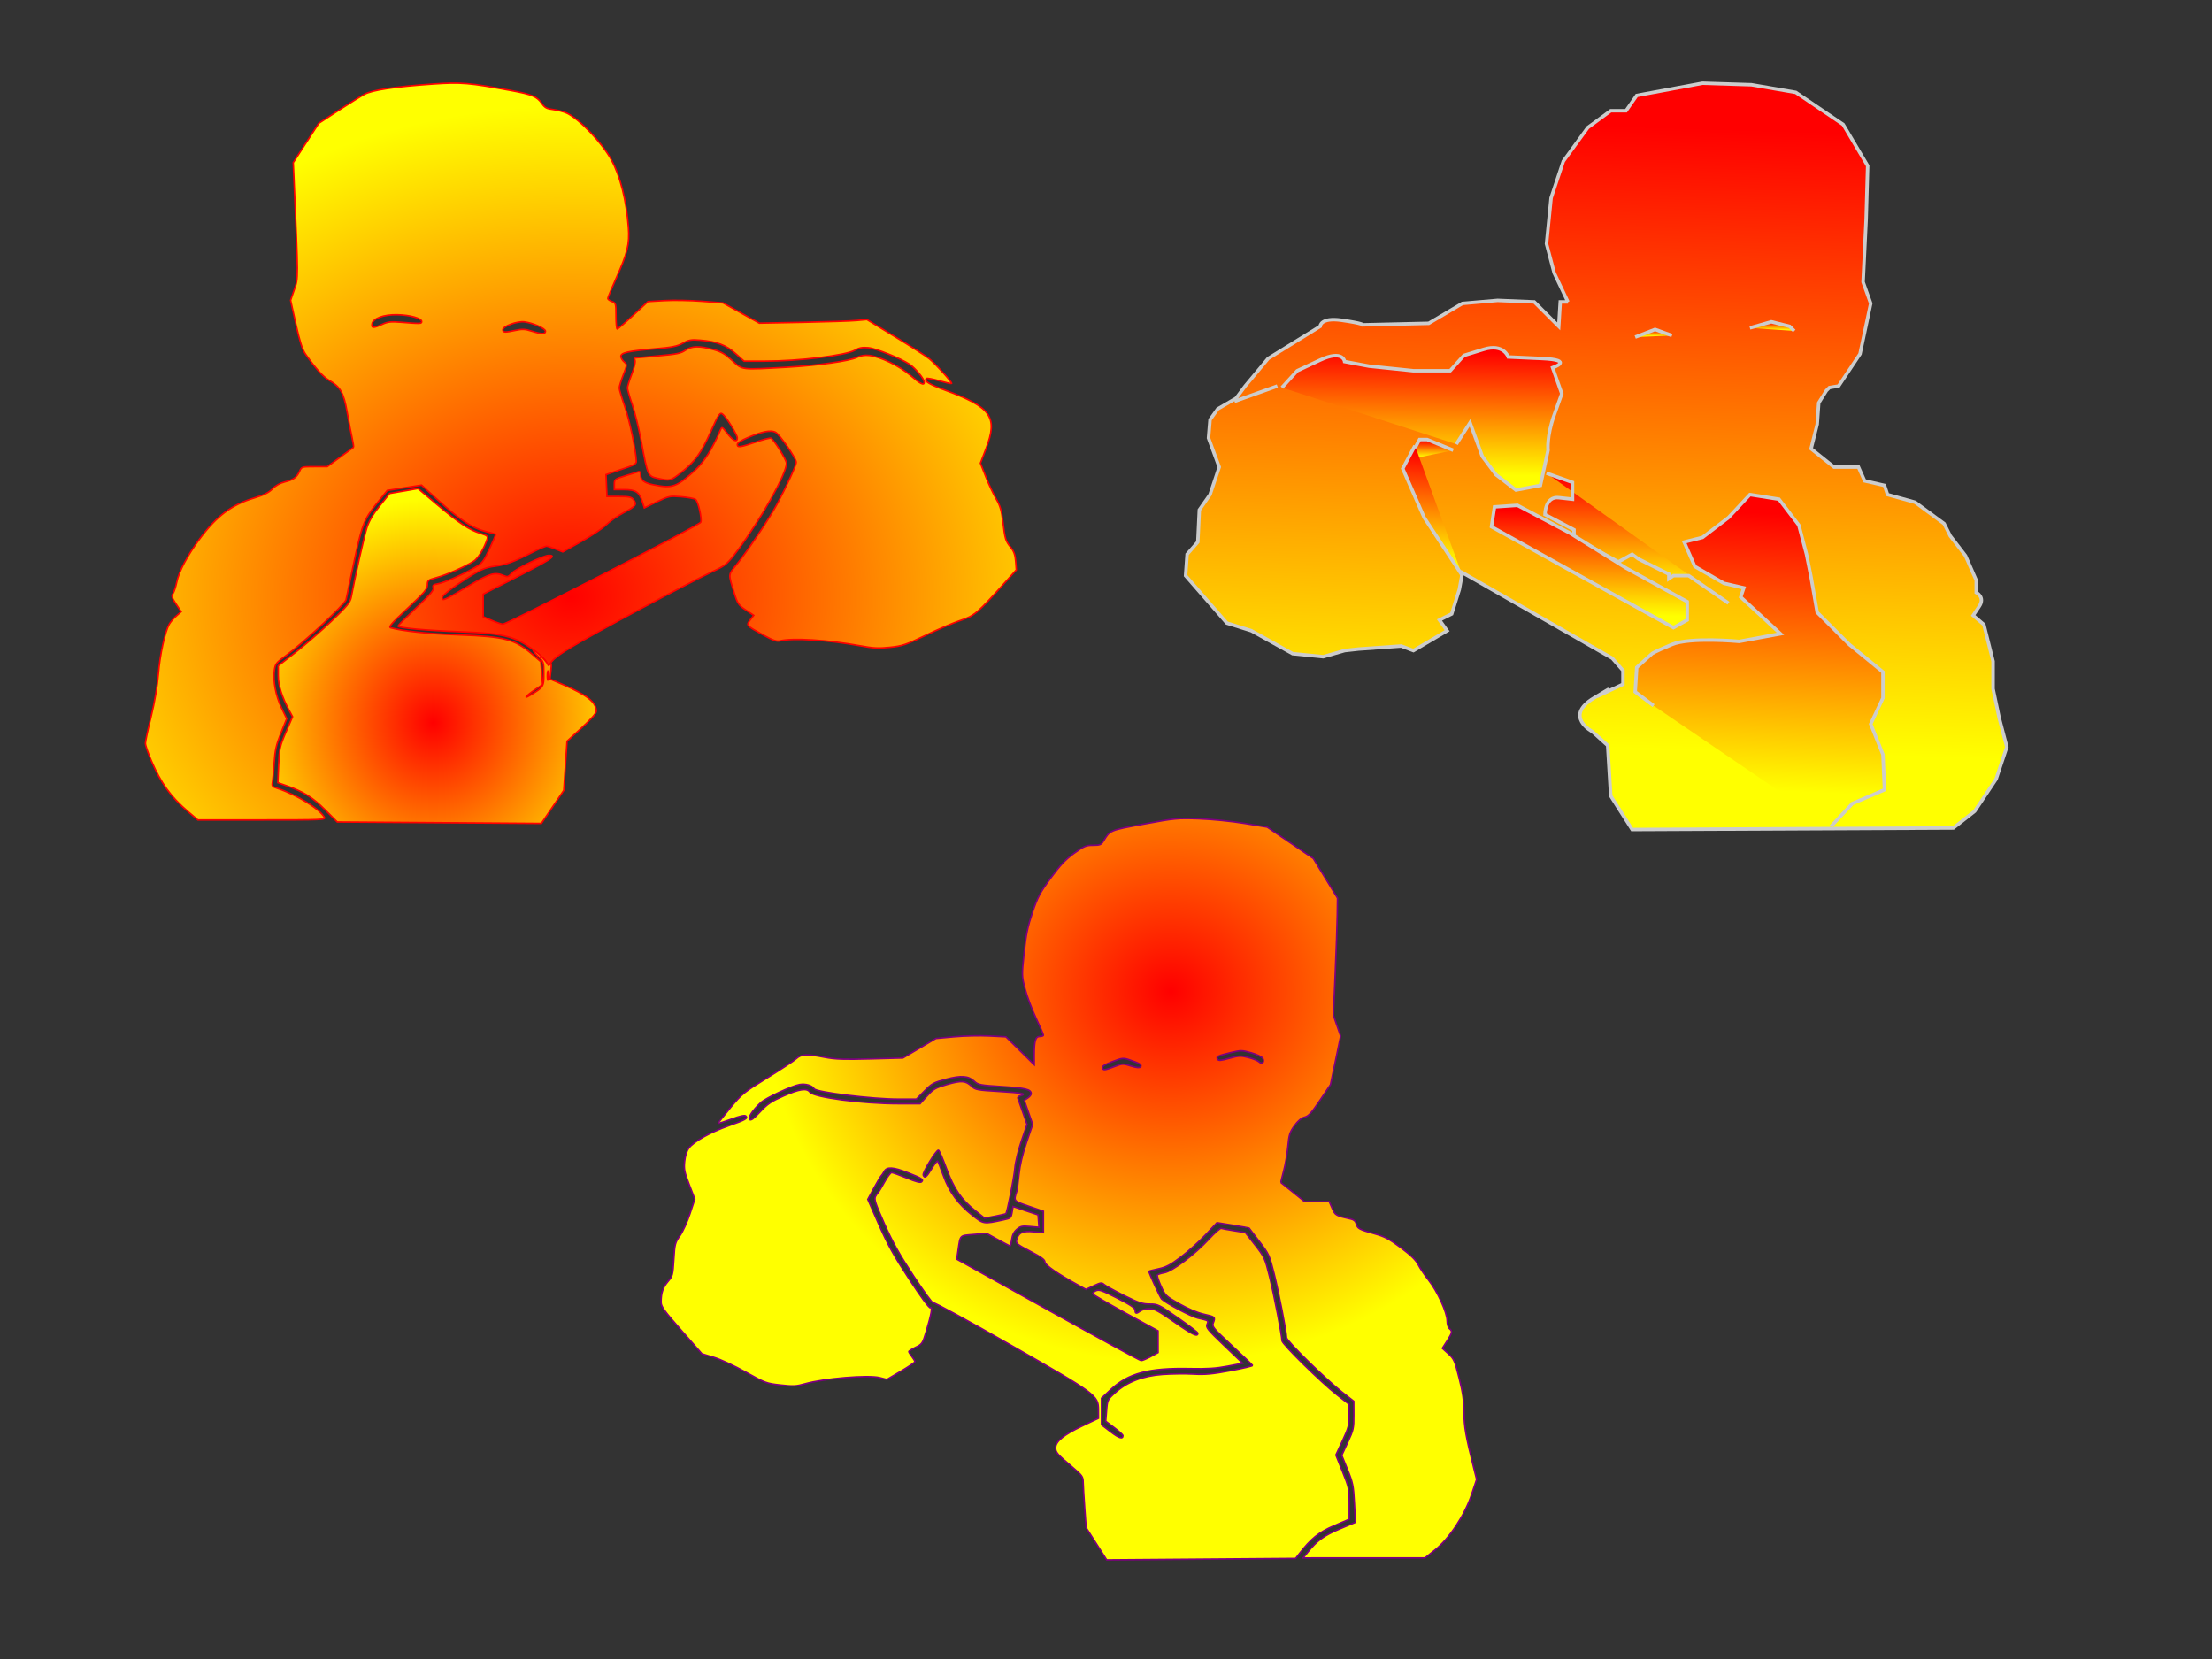 <?xml version="1.0"?><svg width="640" height="480" xmlns="http://www.w3.org/2000/svg">
 <rect width="100%" height="100%" fill="#333333" stroke="none"/>
 <defs>
  <radialGradient r="0.5" cy="0.5" cx="0.5" id="svg_1">
   <stop stop-color="#ff0000" offset="0"/>
   <stop stop-color="#ffff00" offset="1"/>
  </radialGradient>
  <radialGradient r="0.5" cy="0.5" cx="0.5" id="svg_2">
   <stop stop-color="#0000ff" offset="0"/>
   <stop stop-color="#00bfbf" offset="1"/>
  </radialGradient>
  <linearGradient y2="1" x2="1" y1="0.449" x1="0.387" id="svg_3">
   <stop stop-color="#ff56ff" offset="0"/>
   <stop stop-color="#7f007f" offset="1"/>
  </linearGradient>
  <linearGradient y2="0.891" x2="0.488" y1="0.164" x1="0.496" id="svg_4">
   <stop stop-color="#ff0000" offset="0"/>
   <stop stop-color="#ffff00" offset="1"/>
  </linearGradient>
  <linearGradient y2="0.891" x2="0.488" y1="0.055" x1="0.516" id="svg_5">
   <stop stop-color="#ff0000" offset="0"/>
   <stop stop-color="#ffff00" offset="1"/>
  </linearGradient>
  <radialGradient fy="0.266" fx="0.66" r="0.5" cy="0.266" cx="0.66" id="svg_6">
   <stop stop-color="#ff0000" offset="0"/>
   <stop stop-color="#ffff00" offset="1"/>
  </radialGradient>
  <radialGradient fy="0.332" fx="0.598" r="0.5" cy="0.332" cx="0.598" id="svg_7">
   <stop stop-color="#ff0000" offset="0"/>
   <stop stop-color="#ffff00" offset="1"/>
  </radialGradient>
  <radialGradient fy="0.293" fx="0.605" r="0.5" cy="0.293" cx="0.605" id="svg_8">
   <stop stop-color="#ff0000" offset="0"/>
   <stop stop-color="#ffff00" offset="1"/>
  </radialGradient>
  <radialGradient fy="0.234" fx="0.625" r="0.5" cy="0.234" cx="0.625" id="svg_9">
   <stop stop-color="#ff0000" offset="0"/>
   <stop stop-color="#ffff00" offset="1"/>
  </radialGradient>
  <radialGradient fy="0.746" fx="0.934" r="0.5" cy="0.746" cx="0.934" id="svg_10">
   <stop stop-color="#ff0000" offset="0"/>
   <stop stop-color="#ffff00" offset="1"/>
  </radialGradient>
  <radialGradient fy="0.703" fx="0.547" r="0.5" cy="0.703" cx="0.547" id="svg_11">
   <stop stop-color="#ff0000" offset="0"/>
   <stop stop-color="#ffff00" offset="1"/>
  </radialGradient>
  <radialGradient fy="0.699" fx="0.488" r="0.5" cy="0.699" cx="0.488" id="svg_12">
   <stop stop-color="#ff0000" offset="0"/>
   <stop stop-color="#ffff00" offset="1"/>
  </radialGradient>
  <radialGradient r="0.833" cy="0.699" cx="0.488" id="svg_13">
   <stop stop-color="#ff0000" offset="0"/>
   <stop stop-color="#ffff00" offset="1"/>
  </radialGradient>
  <radialGradient r="0.669" cy="0.699" cx="0.488" id="svg_14">
   <stop stop-color="#ff0000" offset="0"/>
   <stop stop-color="#ffff00" offset="1"/>
  </radialGradient>
 </defs>
 <g>
  <title>Layer 1</title>
  <g id="g4880">
   <path fill="url(#svg_5)" stroke="#cccccc" stroke-width="1px" d="m453.646,87.354l-3.982,-8.407l-2.212,-8.407l1.327,-13.274l3.54,-10.619l7.08,-9.735l6.637,-4.867l4.425,0l3.097,-4.425l19.027,-3.54l14.159,0.442l12.832,2.212l13.717,9.292l7.08,11.947l-0.443,15.487l-0.885,18.142l2.212,6.195l-3.097,14.602l-6.195,9.292l-2.655,0.442l-0.885,0.885l-2.212,3.54l-0.443,6.195l-1.77,7.08l6.637,5.31l7.08,0l1.77,3.982l5.752,1.327l0.885,2.655l7.965,2.212l8.407,6.195l1.77,3.54l4.425,5.752l3.097,7.08l0,3.54c0,0 2.655,1.327 0.885,3.982c-1.77,2.655 -1.77,2.655 -1.77,2.655l3.097,2.655l2.655,10.619l0,7.965l1.77,8.407l2.212,8.407l-3.097,9.292l-6.195,9.292l-6.195,4.867l-92.92,0.442l-6.195,-9.735l-0.885,-14.602l-4.425,-3.982c0,0 -8.407,-4.425 0.443,-9.735c8.85,-5.31 0.885,-0.442 0.885,-0.442l7.522,-3.54l0,-3.982l-3.097,-3.54l-43.363,-24.779l-0.885,4.867l-2.212,7.08l-3.54,1.77l2.212,3.097l-9.734,5.752l-3.54,-1.327l-12.389,0.885l-3.982,0.442l-6.195,1.77l-8.85,-0.885l-11.947,-6.637l-7.08,-2.212l-11.947,-13.717l0.442,-6.195l3.097,-3.54l0.442,-9.292l3.097,-4.425l2.655,-7.965l-3.097,-8.407l0.442,-5.31l2.212,-3.097l5.31,-3.097l2.655,-3.54l6.637,-7.965l15.044,-9.292c0,0 0,-2.655 6.195,-1.77c6.195,0.885 6.195,1.327 6.195,1.327l19.027,-0.442l9.735,-5.752l10.177,-0.885l10.619,0.442l7.08,7.08l0.442,-7.08l2.212,0z" id="path4320"/>
   <path fill="url(#svg_5)" stroke="#cccccc" stroke-width="1px" d="m529.752,239.124l6.195,-6.637l9.292,-3.982l-0.443,-10.177l-3.54,-8.85l3.54,-7.522l0,-7.522l-9.734,-7.965l-9.292,-9.292l-1.77,-10.177l-1.327,-6.637l-2.212,-8.407l-5.752,-7.522l-8.407,-1.327l-6.195,6.637l-7.522,5.752l-5.31,1.327l3.097,7.08l8.407,4.867l5.752,1.327l-0.885,2.655l11.504,10.619l-11.947,2.212c0,0 -14.159,-1.327 -19.469,0.885c-5.31,2.212 -5.752,2.655 -5.752,2.655l-4.425,3.982l-0.442,7.08l5.31,3.982" id="path4326"/>
   <path fill="url(#svg_5)" stroke="#cccccc" stroke-width="1px" d="m421.345,128.504l3.982,-6.195l3.54,9.735l3.982,5.31l5.752,4.425l7.08,-1.327l2.212,-10.177c0,0 -0.442,-3.982 1.77,-10.177c2.212,-6.195 2.212,-6.195 2.212,-6.195l-2.655,-7.522c0,0 6.637,-2.212 -3.097,-2.655c-9.734,-0.442 -9.734,-0.442 -9.734,-0.442c0,0 -1.327,-3.982 -7.08,-2.212c-5.752,1.77 -5.752,1.77 -5.752,1.77l-3.982,4.425l-10.619,0l-12.832,-1.327l-7.08,-1.327c0,0 -0.442,-3.54 -7.08,-0.442c-6.637,3.097 -6.637,3.097 -6.637,3.097l-4.425,4.867" id="path4328"/>
   <path fill="url(#svg_5)" stroke="#cccccc" stroke-width="1px" d="m500.106,174.522l-11.504,-7.965l-4.425,0l-1.327,0.885l0,-1.327l-8.85,-4.425l-1.77,-1.327l-3.982,2.212l-12.832,-7.08l0,-2.212l-8.407,-4.425c0,0 0,-5.31 3.982,-4.867c3.982,0.442 3.982,0.442 3.982,0.442l0,-3.097l0,-1.77l-7.522,-2.655" id="path4330"/>
   <path fill="url(#svg_5)" stroke="#cccccc" stroke-width="1px" d="m420.46,130.274l-7.522,-3.097l-2.212,0l-3.097,5.752" id="path4332"/>
   <path fill="url(#svg_5)" stroke="#cccccc" stroke-width="1px" d="m431.522,152.398l0.885,-5.752l6.637,-0.442l15.044,7.965l16.372,10.177l17.699,9.735l0,5.31l-3.982,2.212l-52.655,-29.204z" id="path4334"/>
   <path fill="url(#svg_5)" stroke="#cccccc" stroke-width="1px" d="m506.301,94.876l6.195,-1.77l5.31,1.327l1.327,1.327" id="path4336"/>
   <path fill="url(#svg_5)" stroke="#cccccc" stroke-width="1px" d="m483.735,97.088l-4.867,-1.77l-5.752,2.212" id="path4338"/>
   <path fill="url(#svg_5)" stroke="#cccccc" stroke-width="1px" d="m369.575,111.69l-12.389,4.425l0,0l0,0" id="path4346"/>
   <path fill="url(#svg_5)" stroke="#cccccc" stroke-width="1px" d="m423.115,166.558l-11.062,-16.814l-6.195,-14.159l3.54,-6.637" id="path4354"/>
  </g>
  <path fill="url(#svg_9)" fill-rule="nonzero" stroke="#7f007f" stroke-width="0.442" stroke-linecap="round" stroke-miterlimit="4" stroke-dashoffset="0" id="path4356" d="m317.222,446.664l-2.977,-4.67l-0.415,-5.678c-0.228,-3.123 -0.426,-6.475 -0.44,-7.448c-0.022,-1.638 -0.259,-1.968 -3.157,-4.425c-4.37,-3.703 -4.809,-4.211 -4.809,-5.562c0,-1.836 2.327,-3.748 7.633,-6.274l4.757,-2.264l-0.011,-2.464c-0.018,-4.124 -0.557,-4.521 -25.565,-18.816c-12.145,-6.942 -22.099,-12.369 -22.248,-12.127c-0.148,0.24 -2.701,-3.258 -5.673,-7.775c-4.14,-6.292 -6.118,-9.828 -8.46,-15.128c-2.581,-5.84 -2.98,-7.063 -2.563,-7.856c0.272,-0.516 0.628,-1.038 0.792,-1.16c0.164,-0.122 0.977,-1.466 1.806,-2.987c0.829,-1.521 1.771,-2.765 2.094,-2.765c0.323,0 2.297,0.708 4.387,1.573c2.666,1.103 3.939,1.434 4.267,1.106c0.663,-0.663 0.138,-1.014 -3.914,-2.614c-4.286,-1.692 -6.17,-1.8 -6.909,-0.397c-0.288,0.548 -0.658,1.095 -0.822,1.217c-0.164,0.122 -1.11,1.715 -2.103,3.54l-1.806,3.319l3.205,7.301c2.553,5.817 4.344,9.037 8.81,15.842c3.525,5.372 5.791,8.427 6.106,8.233c0.659,-0.407 0.232,1.988 -1.214,6.803c-1.063,3.539 -1.168,3.698 -3.073,4.624c-1.085,0.527 -1.972,1.091 -1.972,1.253c0,0.162 0.398,0.801 0.885,1.42c0.487,0.619 0.88,1.293 0.874,1.498c-0.006,0.205 -1.832,1.447 -4.058,2.76l-4.047,2.387l-2.085,-0.534c-3.271,-0.838 -16.152,0.228 -21.63,1.791c-2.494,0.711 -3.376,0.754 -7.075,0.341c-4.077,-0.455 -4.432,-0.587 -10.054,-3.731c-3.297,-1.844 -7.311,-3.702 -9.243,-4.278l-3.416,-1.019l-5.916,-6.73c-5.125,-5.83 -5.916,-6.932 -5.916,-8.241c0,-2.665 0.511,-4.198 1.974,-5.917c1.36,-1.599 1.442,-1.905 1.714,-6.428c0.269,-4.47 0.374,-4.873 1.78,-6.858c0.822,-1.16 2.124,-4.019 2.893,-6.352l1.399,-4.243l-1.602,-4.164c-1.397,-3.631 -1.569,-4.491 -1.346,-6.719c0.162,-1.617 0.613,-3.037 1.228,-3.87c1.402,-1.897 6.212,-4.598 11.494,-6.455c4.977,-1.75 5.666,-2.141 4.978,-2.829c-0.296,-0.296 -1.666,0.003 -4.128,0.901c-2.027,0.74 -3.744,1.286 -3.816,1.213c-0.072,-0.072 1.473,-2.069 3.433,-4.438c3.4,-4.107 3.897,-4.511 10.739,-8.73c3.946,-2.433 7.714,-4.923 8.373,-5.534c1.444,-1.338 3.032,-1.413 8.294,-0.394c3.01,0.583 5.456,0.668 13.129,0.458l9.43,-0.259l4.78,-2.828l4.78,-2.828l5.26,-0.482c2.893,-0.265 7.45,-0.371 10.127,-0.236l4.867,0.246l4.093,4.035l4.093,4.035l0,-2.701c0,-4.226 0.364,-5.467 1.604,-5.467c0.578,0 1.051,-0.174 1.051,-0.386c0,-0.212 -0.969,-2.452 -2.154,-4.978c-1.185,-2.526 -2.598,-6.301 -3.14,-8.389c-0.974,-3.752 -0.978,-3.874 -0.293,-10.398c0.556,-5.294 1.035,-7.615 2.419,-11.72c1.514,-4.489 2.164,-5.715 5.287,-9.966c2.739,-3.728 4.3,-5.382 6.761,-7.16c2.868,-2.072 3.435,-2.312 5.471,-2.312c2.002,0 2.361,-0.145 3.021,-1.217c1.965,-3.192 1.679,-3.071 11.725,-4.94c8.986,-1.671 9.699,-1.739 15.929,-1.516c3.68,0.132 9.399,0.707 13.124,1.32l6.601,1.086l6.673,4.537l6.673,4.537l3.497,5.73l3.497,5.73l-0.066,4.867c-0.036,2.677 -0.303,10.309 -0.593,16.96l-0.527,12.092l1.044,3.01l1.044,3.01l-1.462,7.013l-1.462,7.013l-3.041,4.532c-2.479,3.694 -3.304,4.6 -4.465,4.901c-0.969,0.251 -1.91,1.046 -2.946,2.487c-1.338,1.863 -1.564,2.58 -1.873,5.949c-0.193,2.107 -0.749,5.316 -1.236,7.132c-0.487,1.816 -0.844,3.322 -0.795,3.348c0.05,0.025 1.618,1.277 3.485,2.782l3.394,2.736l3.554,0l3.554,0l0.869,1.964c0.899,2.032 0.974,2.075 5.471,3.087c0.805,0.181 1.303,0.644 1.489,1.383c0.343,1.367 0.815,1.622 5.266,2.852c2.935,0.811 4.238,1.501 7.625,4.034c2.925,2.188 4.355,3.589 5.037,4.934c0.523,1.033 1.894,3.073 3.046,4.533c2.528,3.204 5.31,9.331 5.31,11.693c0,0.966 0.285,1.931 0.664,2.245c0.928,0.771 0.849,1.183 -0.693,3.586l-1.357,2.115l1.745,1.577c1.621,1.464 1.844,1.97 3.127,7.094c1.06,4.233 1.386,6.523 1.402,9.843c0.02,4.161 0.501,6.896 2.864,16.298l0.785,3.122l-1.465,4.4c-1.991,5.98 -6.454,12.74 -10.57,16.011l-2.918,2.319l-17.626,0.004l-17.626,0.004l1.327,-1.659c2.702,-3.378 4.7,-4.836 9.259,-6.753l4.539,-1.909l-0.298,-5.566c-0.271,-5.061 -0.45,-5.94 -1.977,-9.693l-1.679,-4.127l1.752,-3.793c1.643,-3.556 1.751,-4.045 1.736,-7.824l-0.016,-4.031l-3.394,-2.655c-4.761,-3.724 -16.043,-14.798 -16.043,-15.746c0,-1.562 -2.253,-13.134 -3.612,-18.546c-1.336,-5.322 -1.497,-5.673 -4.283,-9.292c-1.592,-2.069 -2.912,-3.8 -2.933,-3.847c-0.021,-0.047 -2.123,-0.419 -4.672,-0.826l-4.634,-0.74l-3.319,3.53c-1.825,1.942 -5.019,4.816 -7.098,6.387c-3.071,2.322 -4.294,2.966 -6.527,3.44c-1.511,0.321 -2.747,0.638 -2.747,0.705c0,0.498 3.259,7.611 3.676,8.021c1.225,1.208 8.518,5.057 10.415,5.497c3.28,0.761 3.193,0.702 2.736,1.82c-0.372,0.911 0.123,1.525 4.955,6.145l5.369,5.132l-4.394,0.841c-3.378,0.647 -5.877,0.808 -10.81,0.7c-11.947,-0.263 -17.931,1.327 -23.054,6.124l-2.609,2.443l0,3.836l0,3.836l2.655,2.043c2.405,1.85 3.54,2.201 3.54,1.094c0,-0.221 -1.12,-1.248 -2.49,-2.282l-2.49,-1.88l0.251,-3.112c0.247,-3.072 0.28,-3.139 2.52,-5.165c3.434,-3.107 7.934,-4.835 13.693,-5.258c2.544,-0.187 6.541,-0.234 8.883,-0.105c3.485,0.192 5.441,0.013 10.769,-0.988c3.581,-0.673 6.453,-1.353 6.382,-1.513c-0.071,-0.159 -2.758,-2.734 -5.971,-5.721c-5.44,-5.058 -5.813,-5.508 -5.42,-6.541c0.662,-1.741 0.599,-1.801 -2.645,-2.534c-1.944,-0.439 -4.557,-1.539 -7.135,-3.005c-3.959,-2.251 -4.101,-2.388 -5.34,-5.149c-0.7,-1.56 -1.172,-3 -1.049,-3.199c0.123,-0.199 1.027,-0.498 2.008,-0.664c2.327,-0.393 8.838,-5.294 12.923,-9.727c1.663,-1.805 3.264,-3.204 3.559,-3.109c0.294,0.095 1.983,0.403 3.751,0.684l3.216,0.512l2.821,3.613c2.721,3.484 2.87,3.81 4.188,9.14c1.351,5.462 3.593,17.026 3.593,18.531c0,0.954 11.344,12.113 16.017,15.757l3.405,2.655l0.023,3.177c0.021,2.846 -0.178,3.61 -1.909,7.341l-1.933,4.164l1.933,4.807c1.839,4.573 1.933,5.026 1.933,9.292l0,4.484l-4.39,1.874c-4.405,1.881 -6.689,3.727 -10.121,8.181l-0.991,1.286l-27.339,0.213l-27.339,0.213l-2.977,-4.67l-0,-0zm15.686,-54.151l2.162,-1.177l-0.006,-3.138l-0.006,-3.138l-9.372,-5.127c-5.155,-2.82 -9.438,-5.324 -9.518,-5.565c-0.08,-0.241 0.327,-0.654 0.905,-0.918c0.907,-0.413 1.76,-0.117 6.206,2.155c3.925,2.006 5.155,2.841 5.155,3.5c0,1.024 0.358,1.069 1.523,0.188c0.472,-0.357 1.633,-0.65 2.579,-0.65c1.449,0 2.623,0.63 7.452,4c5.172,3.61 6.588,4.271 6.588,3.078c0,-0.216 -2.584,-2.195 -5.741,-4.399c-5.552,-3.875 -5.822,-4.007 -8.193,-4.007c-2.092,0 -3.182,-0.364 -7.423,-2.482c-2.734,-1.365 -5.321,-2.792 -5.75,-3.171c-0.71,-0.628 -0.979,-0.596 -3.022,0.361l-2.242,1.05l-2.288,-1.26c-5.979,-3.293 -9.587,-5.8 -9.594,-6.668c-0.005,-0.666 -1.051,-1.431 -4.226,-3.093c-3.905,-2.043 -4.199,-2.29 -3.957,-3.319c0.485,-2.061 1.714,-2.652 4.895,-2.355l2.851,0.266l0,-3.089l0,-3.089l-4.2,-1.448c-4.524,-1.56 -4.431,-1.441 -3.497,-4.4c0.107,-0.338 0.387,-2.481 0.624,-4.762c0.287,-2.766 1.02,-5.877 2.2,-9.341l1.77,-5.194l-1.215,-3.481l-1.215,-3.481l0.996,-0.666c0.548,-0.366 0.996,-0.916 0.996,-1.222c0,-1.276 -1.483,-1.647 -8.283,-2.073c-6.498,-0.407 -7.062,-0.513 -8.13,-1.522c-1.713,-1.618 -3.81,-1.77 -8.266,-0.599c-3.534,0.929 -4.057,1.214 -6.192,3.378l-2.332,2.364l-5.191,0c-7.546,0 -23.726,-1.979 -24.38,-2.982c-0.65,-0.996 -2.444,-1.528 -4.204,-1.247c-2.208,0.353 -9.82,3.897 -11.267,5.246c-2.299,2.142 -3.751,4.33 -3.223,4.858c0.383,0.383 1.135,-0.164 3.047,-2.212c2.128,-2.281 3.217,-3.019 6.736,-4.566c4.643,-2.042 6.766,-2.358 7.656,-1.142c1.114,1.523 15.147,3.372 25.593,3.372l6.289,0l2.026,-2.242c1.826,-2.02 2.399,-2.35 5.787,-3.332c4.153,-1.204 5.391,-1.112 7.115,0.528c1.063,1.01 1.612,1.114 7.901,1.49c6.696,0.401 8.224,0.692 6.289,1.198c-0.551,0.144 -0.919,0.485 -0.819,0.757c0.1,0.272 0.74,2.088 1.422,4.035l1.24,3.54l-1.643,4.841c-0.913,2.69 -1.746,6.131 -1.874,7.743c-0.219,2.753 -2.212,12.843 -2.616,13.247c-0.104,0.104 -1.529,0.441 -3.165,0.749l-2.975,0.559l-2.721,-2.166c-4.073,-3.241 -6.173,-6.324 -8.358,-12.27c-1.039,-2.828 -2.065,-5.189 -2.281,-5.247c-0.594,-0.159 -4.679,6.508 -4.413,7.202c0.406,1.058 0.919,0.671 2.441,-1.839c0.815,-1.345 1.596,-2.332 1.736,-2.193c0.139,0.139 0.884,2.021 1.656,4.181c1.692,4.739 4.265,8.264 8.41,11.521c3.234,2.541 3.217,2.539 8.882,1.318c2.193,-0.473 2.301,-0.565 2.576,-2.193l0.287,-1.699l3.619,1.213l3.619,1.213l0.134,1.803l0.134,1.803l-2.591,-0.235c-2.279,-0.207 -2.738,-0.108 -3.812,0.815c-0.846,0.728 -1.298,1.626 -1.473,2.93c-0.139,1.034 -0.351,1.88 -0.471,1.88c-0.121,0 -1.702,-0.819 -3.515,-1.819l-3.296,-1.819l-3.729,0.311c-4.172,0.348 -3.835,-0 -4.529,4.684l-0.365,2.462l26.358,14.652c14.497,8.059 26.63,14.666 26.962,14.684c0.332,0.018 1.577,-0.497 2.765,-1.144l0,0l-0.001,-0zm-10.133,-84.044c1.975,-0.757 2.209,-0.76 4.412,-0.055c1.582,0.506 2.471,0.599 2.778,0.292c0.566,-0.566 -0.148,-1.044 -2.975,-1.994c-2.053,-0.689 -2.184,-0.678 -5.174,0.465c-2.305,0.881 -3.004,1.339 -2.811,1.843c0.276,0.719 0.564,0.677 3.77,-0.551l0,0l0,0zm42.548,-2.292c-0.263,-0.419 -1.752,-1.125 -3.309,-1.569c-2.692,-0.768 -2.981,-0.77 -5.927,-0.057c-3.811,0.923 -4.267,1.151 -3.799,1.908c0.298,0.482 0.917,0.434 3.409,-0.264c2.764,-0.774 3.27,-0.796 5.479,-0.235c1.339,0.34 2.724,0.903 3.078,1.25c0.883,0.865 1.741,0.036 1.069,-1.033z"/>
  <g id="g4892">
   <path fill="url(#svg_14)" fill-rule="nonzero" stroke="#ff0000" stroke-width="0.442" stroke-linecap="round" stroke-miterlimit="4" stroke-dashoffset="0" d="m93.831,236.437c-1.421,-2.478 -8.158,-6.588 -13.809,-8.425c-1.164,-0.378 -1.402,-0.668 -1.223,-1.484c0.122,-0.558 0.355,-3.095 0.517,-5.639c0.24,-3.78 0.6,-5.387 1.966,-8.789l1.672,-4.163l-1.519,-3.158c-1.666,-3.465 -2.481,-7.81 -2.042,-10.902c0.257,-1.815 0.554,-2.187 3.358,-4.204c4.822,-3.468 17.104,-14.885 17.374,-16.15c0.13,-0.608 1.011,-4.79 1.957,-9.292c2.605,-12.386 3.166,-13.902 6.83,-18.442l3.136,-3.886l4.958,-0.766l4.958,-0.766l5.004,4.543c5.994,5.443 9.833,7.959 13.511,8.855c1.503,0.366 2.807,0.735 2.898,0.819c0.091,0.085 -0.701,1.989 -1.759,4.232c-1.815,3.848 -2.076,4.165 -4.612,5.602c-3.666,2.077 -8.503,4.176 -10.385,4.506c-1.274,0.223 -1.503,0.429 -1.263,1.135c0.229,0.673 -0.86,1.952 -4.967,5.834c-2.893,2.735 -5.26,5.091 -5.26,5.235c0,0.53 8.085,1.27 18.026,1.651c13.509,0.518 16.589,1.411 22.888,6.642c1.864,1.548 2.264,2.151 2.318,3.493c0.047,1.174 0.124,1.325 0.281,0.548c0.394,-1.953 1.643,-3.145 6.299,-6.008c6.635,-4.081 33.844,-18.632 42.028,-22.476c3.012,-1.415 3.553,-1.895 6.396,-5.684c6.826,-9.096 14.189,-22.207 14.189,-25.266c0,-0.993 -3.711,-6.968 -4.505,-7.252c-0.301,-0.108 -2.307,0.41 -4.457,1.149c-4.442,1.528 -5.269,1.63 -5.269,0.653c0,-0.422 1.191,-1.195 3.052,-1.982c4.101,-1.734 6.549,-2.22 7.943,-1.577c1.157,0.534 6.006,7.51 6.054,8.71c0.033,0.826 -2.889,7.206 -5.625,12.281c-2.242,4.16 -8.588,13.607 -11.722,17.45c-2.372,2.91 -2.343,2.47 -0.545,8.236c0.928,2.978 1.221,3.404 3.303,4.798l2.284,1.531l-1.01,1.323c-1.216,1.593 -1.198,1.614 3.856,4.416c2.763,1.532 3.823,1.902 4.744,1.659c3.454,-0.914 14.056,-0.274 23.04,1.391c4.006,0.742 5.422,0.818 8.776,0.468c3.606,-0.376 4.629,-0.721 10.403,-3.504c3.522,-1.698 8.062,-3.633 10.088,-4.301c3.972,-1.308 4.833,-2.049 13.105,-11.271l2.977,-3.319l-0.186,-2.501c-0.135,-1.815 -0.517,-2.907 -1.395,-3.982c-1.539,-1.886 -1.691,-2.376 -2.298,-7.432c-0.391,-3.26 -0.821,-4.722 -1.952,-6.637c-0.798,-1.351 -2.147,-4.23 -2.999,-6.397l-1.548,-3.94l1.591,-4.153c3.536,-9.229 1.584,-12.025 -11.857,-16.979c-4.7,-1.732 -6.141,-2.642 -5.352,-3.377c0.16,-0.15 1.823,0.158 3.696,0.683c1.872,0.525 3.483,0.881 3.58,0.79c0.276,-0.257 -4.655,-5.718 -6.501,-7.2c-0.913,-0.733 -5.336,-3.575 -9.829,-6.316l-8.168,-4.983l-2.979,0.27c-1.639,0.149 -8.643,0.382 -15.566,0.519l-12.587,0.249l-5.254,-2.934l-5.254,-2.934l-6.114,-0.468c-3.363,-0.258 -8.249,-0.344 -10.858,-0.191l-4.744,0.277l-4.278,3.973c-2.353,2.185 -4.434,3.973 -4.625,3.973c-0.191,0 -0.347,-1.697 -0.347,-3.772c0,-3.616 -0.049,-3.789 -1.186,-4.193c-0.652,-0.231 -1.186,-0.626 -1.186,-0.878c0,-0.251 1.051,-2.795 2.335,-5.653c3.368,-7.494 4.001,-10.096 3.628,-14.93c-0.607,-7.874 -2.334,-14.745 -4.893,-19.466c-2.718,-5.014 -9.264,-11.878 -12.959,-13.59c-0.896,-0.415 -2.651,-0.877 -3.899,-1.025c-1.915,-0.228 -2.434,-0.506 -3.321,-1.784c-1.359,-1.958 -2.86,-2.594 -8.641,-3.662c-12.474,-2.303 -14.635,-2.487 -22.762,-1.933c-11.07,0.754 -17.657,1.74 -19.932,2.983c-1.044,0.57 -4.439,2.691 -7.544,4.713l-5.647,3.675l-3.687,5.681l-3.687,5.681l0.206,4.717c1.288,29.49 1.285,28.591 0.115,31.979l-1.083,3.137l1.535,6.908c1.128,5.076 1.87,7.382 2.797,8.695c2.948,4.175 5.052,6.512 6.778,7.528c3.314,1.951 4.25,3.59 5.235,9.161c0.487,2.755 1.144,6.158 1.46,7.563c0.316,1.405 0.49,2.619 0.388,2.698c-0.102,0.078 -1.855,1.368 -3.894,2.866l-3.707,2.723l-3.706,0c-3.651,0 -3.715,0.019 -4.282,1.295c-0.795,1.79 -1.795,2.519 -4.284,3.121c-1.363,0.329 -2.649,1.05 -3.558,1.992c-1.055,1.094 -2.425,1.779 -5.293,2.645c-6.519,1.969 -10.817,5.183 -15.691,11.732c-3.67,4.932 -6.095,9.504 -6.744,12.715c-0.256,1.268 -0.728,2.697 -1.048,3.176c-0.496,0.741 -0.365,1.197 0.886,3.074l1.469,2.204l-1.419,1.258c-0.78,0.692 -1.694,1.756 -2.031,2.364c-1.26,2.277 -2.689,8.816 -3.141,14.381c-0.289,3.547 -1.098,8.297 -2.11,12.389c-0.903,3.65 -1.642,7.11 -1.642,7.689c0,0.578 0.774,2.856 1.721,5.063c2.772,6.463 5.626,10.432 10.49,14.587l2.961,2.529l18.521,0c17.736,0 18.502,-0.034 18.061,-0.802l0,0zm48.457,-56.925l-2.49,-1.082l0,-3.26l0,-3.26l6.997,-3.566c12.788,-6.518 14.561,-7.654 11.947,-7.654c-1.529,0 -9.574,3.895 -10.731,5.195c-0.928,1.043 -1.169,1.111 -2.276,0.641c-2.529,-1.075 -4.002,-0.659 -9.706,2.738c-7.592,4.521 -8.09,4.743 -8.09,3.621c0,-0.695 3.56,-3.366 8.776,-6.583c2.631,-1.622 3.961,-2.135 6.404,-2.465c3.339,-0.451 5.444,-1.227 10.858,-4.004c1.928,-0.989 3.778,-1.798 4.111,-1.798c0.334,0 1.535,0.371 2.669,0.825l2.063,0.825l5.448,-3.055c2.996,-1.68 6.195,-3.826 7.108,-4.769c0.913,-0.943 3.208,-2.536 5.099,-3.541c3.564,-1.894 3.901,-2.358 2.765,-3.806c-0.561,-0.715 -1.257,-0.859 -4.151,-0.859l-3.476,0l-0.138,-3.164l-0.138,-3.164l2.036,-0.7c1.12,-0.385 3.103,-1.062 4.408,-1.504c1.78,-0.604 2.361,-1.02 2.328,-1.667c-0.172,-3.352 -1.95,-11.8 -3.309,-15.719c-0.895,-2.583 -1.628,-5.052 -1.628,-5.487c0,-0.434 0.521,-2.137 1.158,-3.784c1.145,-2.96 1.147,-3.004 0.237,-3.773c-0.507,-0.428 -0.921,-1.137 -0.921,-1.577c0,-1.068 2.041,-1.524 9.725,-2.177c5.099,-0.433 6.521,-0.717 8.213,-1.64c1.782,-0.972 2.425,-1.084 4.981,-0.871c4.869,0.405 7.484,1.388 10.236,3.85l2.479,2.217l5.92,0c9.939,0 23.531,-1.649 26.18,-3.176c1.203,-0.693 2.121,-0.865 3.808,-0.713c2.257,0.203 9.336,3.04 11.996,4.806c1.647,1.094 4.221,4.218 4.221,5.123c0,1.112 -1.05,0.605 -3.969,-1.916c-3.194,-2.759 -8.753,-5.449 -11.963,-5.788c-1.276,-0.135 -2.476,0.055 -3.516,0.557c-2.256,1.088 -11.212,2.349 -20.358,2.866c-13.434,0.759 -12.734,0.846 -15.743,-1.939c-2.042,-1.89 -3.181,-2.555 -5.42,-3.165c-4.095,-1.116 -6.327,-1.06 -8.14,0.203c-1.29,0.899 -2.466,1.136 -8.064,1.623c-3.604,0.314 -6.587,0.585 -6.628,0.602c-0.041,0.017 0.025,0.385 0.146,0.818c0.121,0.433 -0.326,2.199 -0.993,3.925c-0.668,1.726 -1.214,3.492 -1.214,3.924c0,0.432 0.623,2.601 1.385,4.819c0.762,2.218 1.96,7.117 2.662,10.886c1.82,9.771 1.849,9.835 4.73,10.459c3.581,0.776 3.619,0.766 6.794,-1.725c3.895,-3.055 5.74,-5.588 8.417,-11.553c2.548,-5.678 2.799,-6.022 3.737,-5.132c1.185,1.124 4.057,5.87 4.057,6.703c0,1.403 -1.213,0.865 -2.853,-1.266c-1.569,-2.038 -1.597,-2.052 -2.047,-0.996c-2.278,5.352 -4.717,9.234 -7.271,11.571c-5.399,4.94 -6.595,5.367 -12.005,4.285c-2.783,-0.557 -3.811,-1.344 -3.811,-2.917c0,-0.711 -0.217,-1.047 -0.593,-0.918c-0.326,0.112 -2.034,0.647 -3.795,1.19c-3.122,0.961 -3.202,1.023 -3.202,2.498l0,1.513l2.846,0c3.318,0 4.36,0.693 5.262,3.502l0.573,1.783l3.605,-1.745c3.495,-1.691 3.711,-1.737 7.048,-1.472c1.894,0.15 3.763,0.493 4.155,0.762c0.756,0.519 1.92,5.614 1.511,6.61c-0.365,0.887 -55.883,29.476 -57.257,29.485c-0.391,0.003 -1.832,-0.482 -3.202,-1.077l0,0l0,0zm11.523,-83.706c-1.896,-0.603 -2.681,-0.64 -4.627,-0.221c-3.093,0.666 -3.694,0.637 -3.694,-0.175c0,-1.011 4.148,-2.538 6.211,-2.286c2.496,0.304 6.123,1.915 6.123,2.719c0,0.882 -1.153,0.872 -4.012,-0.037l0,-0l0,-0zm-46.185,-2.04c0.248,-1.63 3.324,-2.776 7.267,-2.707c3.674,0.064 7.116,1.021 7.116,1.978c0,0.658 -0.29,0.667 -6.167,0.191c-2.732,-0.221 -3.657,-0.115 -5.218,0.597c-2.553,1.164 -3.182,1.152 -2.998,-0.058z" id="path4866"/>
   <path fill="url(#svg_14)" fill-rule="nonzero" stroke="#ff0000" stroke-width="0.442" stroke-linecap="round" stroke-miterlimit="4" stroke-dashoffset="0" d="m159.873,233.464l3.236,-4.777l0.473,-7.118l0.473,-7.118l4.237,-3.87c2.611,-2.385 4.237,-4.218 4.237,-4.779c0,-2.591 -2.666,-4.723 -9.683,-7.748l-3.723,-1.605l0.276,-2.496c0.196,-1.775 0.135,-2.306 -0.211,-1.84c-0.409,0.549 -0.53,0.556 -0.75,0.039c-0.415,-0.972 -3.515,-4.03 -4.086,-4.03c-0.284,0 0.275,0.755 1.241,1.678c1.722,1.645 1.757,1.745 1.757,5.135c0,3.76 -0.063,3.86 -3.966,6.228c-2.187,1.327 -1.042,0.022 1.432,-1.631l2.175,-1.454l-0.262,-3.319l-0.262,-3.319l-2.456,-2.117c-5.095,-4.392 -7.871,-5.128 -21.24,-5.629c-9.062,-0.34 -16.247,-1.089 -19.717,-2.057c-0.727,-0.203 0.165,-1.235 4.862,-5.627c4.927,-4.607 5.753,-5.58 5.753,-6.779c0,-1.322 0.15,-1.441 2.699,-2.132c2.864,-0.777 8.488,-3.268 10.762,-4.767c1.224,-0.807 3.011,-3.778 3.825,-6.359c0.262,-0.829 0.002,-1.047 -1.979,-1.661c-3.191,-0.988 -6.149,-2.955 -12.518,-8.321l-5.512,-4.644l-4.099,0.711l-4.099,0.711l-2.849,3.54c-1.995,2.479 -3.123,4.402 -3.763,6.416c-0.789,2.483 -3.577,14.874 -4.52,20.09c-0.259,1.435 -1.21,2.586 -5.614,6.801c-2.916,2.79 -7.596,6.864 -10.401,9.052l-5.099,3.978l0,2.817c0,2.815 1.08,6.239 3.206,10.168l0.942,1.74l-1.911,4.425c-1.758,4.07 -1.929,4.835 -2.129,9.544l-0.218,5.119l2.309,0.801c4.999,1.734 7.822,3.482 11.358,7.033l3.514,3.528l29.533,0.21l29.533,0.21l3.236,-4.776l0,0zm-1.441,-39.029c0.109,-0.673 0.201,-0.227 0.205,0.989c0.003,1.217 -0.086,1.767 -0.198,1.223c-0.113,-0.544 -0.116,-1.54 -0.006,-2.212l-0,0z" id="path4878"/>
  </g>
 </g>
</svg>